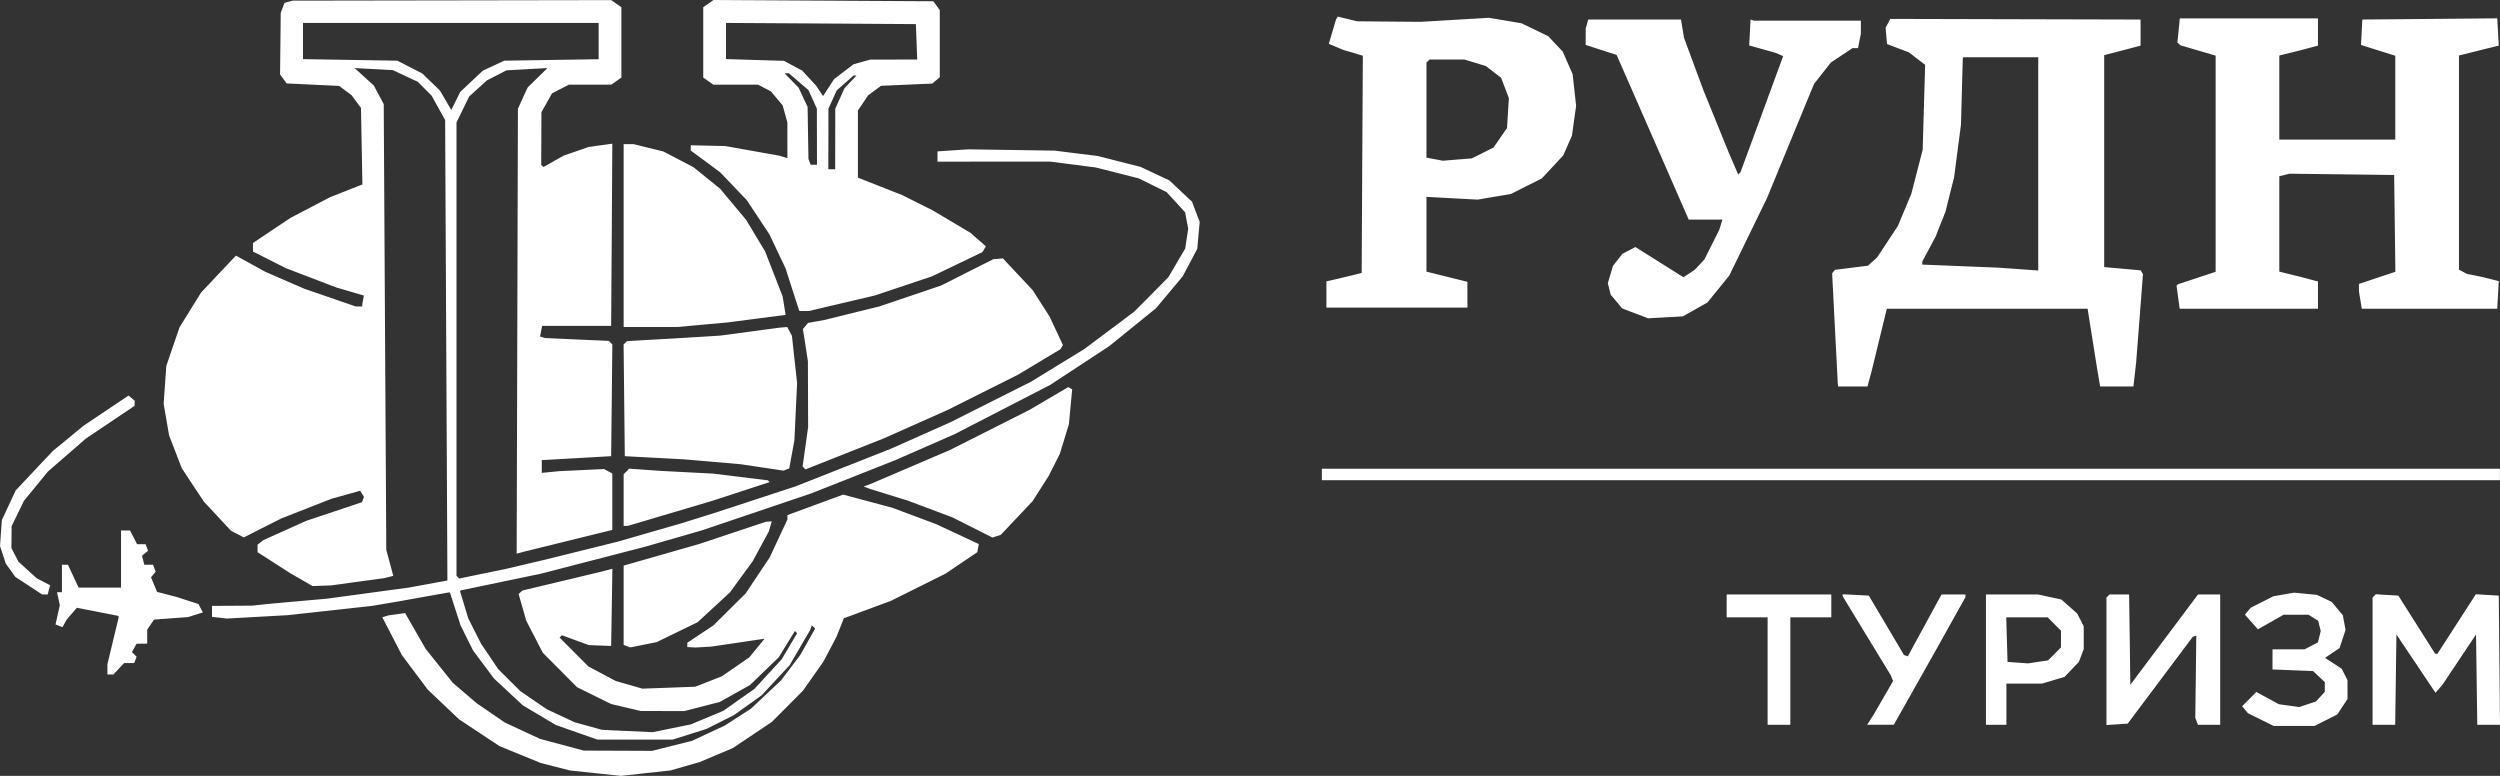 <svg width="87" height="27" viewBox="0 0 87 27" fill="none" xmlns="http://www.w3.org/2000/svg">
<rect x="0" y="0" width="87" height="27" fill="#333333" stroke="none"/>
<path fill-rule="evenodd" clip-rule="evenodd" d="M10.045 0.06L9.902 0.097L9.835 0.272L9.769 0.448L9.758 1.519L9.746 2.59L9.86 2.746L9.974 2.903L10.889 2.947L11.803 2.99L12.02 3.153L12.236 3.315L12.399 3.534L12.562 3.754L12.587 5.086L12.612 6.418L12.052 6.639L11.492 6.86L10.803 7.22L10.114 7.579L9.458 8.017L8.803 8.456V8.604V8.753L9.374 9.042L9.945 9.331L10.819 9.665L11.692 10L12.178 10.143L12.664 10.286L12.639 10.415L12.614 10.545L12.608 10.604L12.602 10.664H12.489H12.377L11.48 10.355L10.584 10.045L9.911 9.753L9.238 9.461L8.724 9.178L8.21 8.896L7.604 9.537L6.998 10.18L6.623 10.784L6.248 11.389L6.018 12.06L5.788 12.732L5.741 13.394L5.695 14.055L5.79 14.605L5.885 15.155L6.106 15.725L6.326 16.295L6.708 16.873L7.09 17.451L7.565 17.961L8.039 18.471L8.262 18.586L8.484 18.702L9.134 18.373L9.784 18.045L10.659 17.701L11.533 17.358L12.034 17.218L12.535 17.078L12.601 17.185L12.666 17.292L12.631 17.385L12.595 17.477L11.629 17.8L10.663 18.123L9.911 18.461L9.159 18.799L9.06 18.878L8.961 18.957L8.962 19.086L8.963 19.216L9.536 19.584L10.109 19.953L10.493 20.174L10.878 20.395L11.206 20.383L11.533 20.371L12.443 20.246L13.354 20.122L13.52 20.081L13.686 20.04L13.565 19.588L13.443 19.136L13.398 11.38L13.354 3.623L13.181 3.3L13.009 2.976L12.675 2.673L12.341 2.369L13.005 2.404L13.67 2.44L14.105 2.644L14.541 2.847L14.782 3.09L15.023 3.333L15.257 3.756L15.491 4.18L15.51 8.178L15.53 12.175L15.55 16.188L15.57 20.201L14.897 20.325L14.224 20.448L12.8 20.641L11.375 20.834L10.386 20.922L9.396 21.011L9.08 21.044L8.763 21.077L8.071 21.081L7.378 21.085V21.276V21.466L7.636 21.496L7.894 21.526L8.962 21.466L10.03 21.407L11.494 21.245L12.958 21.084L13.393 21.01L13.829 20.936L14.734 20.774L15.64 20.613L15.654 20.63L15.667 20.648L15.847 21.205L16.027 21.762L16.245 22.2L16.463 22.638L16.827 23.125L17.191 23.612L17.692 24.079L18.193 24.546L18.769 24.888L19.345 25.231L20.069 25.485L20.793 25.739L22.099 25.739L23.405 25.739L23.996 25.553L24.587 25.366L25.064 25.126L25.542 24.885L26.02 24.544L26.499 24.203L26.989 23.676L27.48 23.149L27.835 22.539L28.191 21.928L28.221 21.845L28.251 21.762L28.309 21.817L28.368 21.872L28.108 22.334L27.848 22.796L27.515 23.236L27.181 23.677L26.657 24.169L26.134 24.662L25.679 24.955L25.225 25.248L24.655 25.514L24.086 25.78L23.389 25.955L22.693 26.13L21.505 26.125L20.318 26.121L19.557 25.917L18.796 25.714L18.184 25.43L17.571 25.145L17.085 24.813L16.599 24.481L16.179 24.122L15.759 23.764L15.286 23.173L14.814 22.582L14.456 21.959L14.098 21.335L13.805 21.376L13.512 21.417L13.409 21.449L13.305 21.482L13.645 22.139L13.985 22.796L14.436 23.398L14.888 24.001L15.434 24.519L15.98 25.036L16.681 25.5L17.382 25.965L18.098 26.258L18.814 26.551L19.329 26.683L19.843 26.814L20.726 26.907L21.608 27L22.469 26.906L23.329 26.812L23.843 26.665L24.356 26.517L24.928 26.276L25.499 26.035L26.18 25.579L26.861 25.123L27.401 24.581L27.941 24.038L28.295 23.536L28.649 23.034L28.88 22.597L29.11 22.159L29.238 21.838L29.366 21.516L30.184 21.213L31.003 20.91L31.953 20.437L32.902 19.964L33.456 19.59L34.01 19.216L34.036 19.074L34.062 18.933L33.324 18.588L32.586 18.243L31.82 17.957L31.055 17.671L30.198 17.441L29.341 17.212L28.371 17.569L27.402 17.925V18.002V18.079L27.096 18.733L26.791 19.388L26.371 20.018L25.951 20.648L25.39 21.205L24.829 21.762L24.374 22.064L23.919 22.367V22.442V22.517L24.058 22.525L24.196 22.534L24.473 22.518L24.75 22.502L25.679 22.365L26.607 22.227L26.342 22.552L26.077 22.875L25.599 23.205L25.121 23.535L24.659 23.716L24.196 23.898L23.275 23.932L22.354 23.965L21.89 23.831L21.426 23.697L20.951 23.445L20.477 23.194L19.975 22.691L19.473 22.187L19.513 22.147L19.553 22.106L20.022 22.278L20.49 22.45L20.879 22.464L21.268 22.478L21.29 21.135L21.311 19.793L21.131 19.84L20.951 19.888L19.566 20.219L18.181 20.55L18.114 20.611L18.047 20.672L18.181 21.137L18.314 21.602L18.602 22.159L18.89 22.716L19.486 23.315L20.081 23.914L20.674 24.207L21.268 24.5L21.782 24.621L22.297 24.742L23.056 24.744L23.815 24.745L24.433 24.586L25.051 24.427L25.573 24.134L26.096 23.842L26.598 23.359L27.099 22.876L27.381 22.417L27.663 21.958L27.702 21.997L27.74 22.036L27.472 22.489L27.204 22.942L26.729 23.457L26.254 23.973L25.715 24.353L25.176 24.734L24.607 24.972L24.038 25.21L23.374 25.345L22.709 25.48L21.83 25.439L20.951 25.398L20.477 25.267L20.002 25.137L19.513 24.908L19.024 24.679L18.563 24.363L18.102 24.047L17.719 23.665L17.336 23.283L17.038 22.84L16.739 22.398L16.518 21.96L16.297 21.523L16.153 21.05L16.01 20.576L16.027 20.56L16.044 20.544L17.43 20.255L18.814 19.967L20.635 19.496L22.455 19.025L23.445 18.74L24.434 18.454L26.333 17.812L28.233 17.169L29.697 16.591L31.161 16.012L32.19 15.561L33.219 15.109L34.881 14.253L36.543 13.397L37.572 12.722L38.601 12.046L39.414 11.387L40.228 10.728L40.692 10.174L41.155 9.621L41.41 9.142L41.664 8.662L41.706 8.192L41.749 7.721L41.615 7.37L41.482 7.019L41.088 6.649L40.694 6.278L40.195 6.044L39.696 5.809L38.95 5.619L38.205 5.429L37.453 5.336L36.701 5.242L35.197 5.219L33.694 5.197L33.159 5.232L32.625 5.268V5.447V5.626L34.584 5.624L36.543 5.623L37.334 5.725L38.126 5.827L38.878 6.017L39.63 6.208L40.114 6.447L40.599 6.686L40.92 7.037L41.242 7.388L41.295 7.674L41.349 7.96L41.297 8.304L41.246 8.649L40.952 9.149L40.658 9.649L40.065 10.248L39.471 10.846L38.601 11.498L37.73 12.149L36.803 12.717L35.876 13.286L34.468 13.993L33.06 14.701L32.032 15.158L31.003 15.616L29.341 16.272L27.679 16.928L26.333 17.369L24.988 17.811L24.355 18.01L23.721 18.209L22.613 18.528L21.505 18.848L20.239 19.162L18.973 19.476L18.261 19.643L17.548 19.811L16.764 19.971L15.98 20.132L15.933 20.085L15.886 20.038V12.149V4.26L16.106 3.81L16.326 3.359L16.637 3.077L16.948 2.795L17.286 2.622L17.625 2.448L18.338 2.408L19.052 2.368L18.708 2.705L18.364 3.042L18.193 3.412L18.023 3.783L18.002 11.525L17.98 19.267L18.12 19.23L18.261 19.192L19.784 18.817L21.308 18.441V17.459V16.477L21.165 16.4L21.022 16.323L20.235 16.36L19.448 16.397L19.151 16.427L18.854 16.456V16.234V16.012L20.061 15.944L21.268 15.875L21.289 13.931L21.31 11.987L21.249 11.925L21.187 11.863L20.08 11.814L18.973 11.764L18.884 11.738L18.794 11.711L18.83 11.525L18.865 11.34H20.066H21.268L21.289 8.17L21.309 5L20.898 5.057L20.485 5.114L20.054 5.264L19.622 5.413L19.266 5.613L18.909 5.814L18.872 5.776L18.834 5.738L18.838 4.821L18.842 3.905L19.026 3.577L19.209 3.249L19.503 3.098L19.797 2.947H20.535H21.272L21.448 2.823L21.624 2.7V1.476V0.251L21.448 0.128L21.272 0.004L15.73 0.013L10.188 0.022L10.045 0.06ZM24.651 0.126L24.473 0.251V1.476V2.7L24.649 2.823L24.825 2.947H25.603H26.381L26.605 3.064L26.829 3.18L27.033 3.424L27.237 3.668L27.319 3.964L27.401 4.26L27.401 4.882L27.402 5.504L27.263 5.461L27.125 5.419L26.184 5.251L25.243 5.083L24.64 5.069L24.038 5.055V5.147V5.238L24.55 5.617L25.062 5.996L25.525 6.48L25.988 6.965L26.382 7.561L26.777 8.158L27.057 8.748L27.337 9.338L27.576 10.081L27.815 10.823L27.985 10.823L28.154 10.822L29.301 10.552L30.449 10.282L31.438 9.951L32.427 9.62L33.307 9.197L34.187 8.774L34.248 8.674L34.31 8.574L34.041 8.338L33.773 8.102L33.115 7.711L32.457 7.32L31.928 7.055L31.398 6.79L30.627 6.486L29.855 6.182V5.014V3.846L30.033 3.583L30.211 3.32L30.434 3.153L30.657 2.987L31.55 2.947L32.443 2.908L32.574 2.798L32.704 2.689V1.521V0.352L32.592 0.198L32.48 0.044L28.655 0.022L24.829 0L24.651 0.126ZM46.523 0.629L46.492 0.68L46.368 1.103L46.243 1.526L46.498 1.632L46.752 1.738L47.09 1.838L47.427 1.939L47.406 5.72L47.386 9.5L46.99 9.596L46.594 9.692L46.377 9.742L46.159 9.792V10.248V10.704H48.612H51.066V10.255V9.807L50.353 9.63L49.641 9.453V8.152V6.851L50.532 6.899L51.422 6.947L52.001 6.848L52.581 6.75L53.118 6.479L53.656 6.209L54.029 5.808L54.401 5.408L54.553 5.064L54.704 4.72L54.776 4.204L54.849 3.689L54.789 3.136L54.728 2.583L54.555 2.188L54.382 1.794L54.129 1.526L53.875 1.257L53.413 1.034L52.95 0.811L52.384 0.715L51.818 0.619L50.63 0.689L49.443 0.76L48.335 0.751L47.227 0.741L46.891 0.659L46.554 0.577L46.523 0.629ZM55.226 0.839L55.183 0.998L55.182 1.281L55.181 1.564L55.72 1.738L56.258 1.912L56.582 2.649L56.905 3.385L57.836 5.513L58.767 7.641H59.354H59.941L59.885 7.82L59.83 7.999L59.571 8.516L59.311 9.033L59.142 9.213L58.973 9.392L58.779 9.52L58.584 9.648L57.748 9.122L56.912 8.597L56.687 8.714L56.462 8.831L56.296 9.042L56.131 9.254L56.041 9.554L55.952 9.854L56.002 10.054L56.052 10.254L56.253 10.494L56.454 10.735L56.906 10.906L57.358 11.077L57.96 11.043L58.563 11.01L58.989 10.769L59.416 10.529L59.797 10.06L60.179 9.59L60.837 8.238L61.495 6.885L62.311 4.903L63.128 2.921L63.42 2.55L63.712 2.178L64.09 1.926L64.468 1.674H64.564H64.659L64.708 1.426L64.758 1.177V0.949V0.72H62.898H61.038L60.979 0.7L60.919 0.68L60.896 1.131L60.872 1.581L61.331 1.71L61.79 1.839L61.922 1.896L62.054 1.953L61.313 3.971L60.571 5.989L60.529 6.031L60.488 6.072L60.321 5.683L60.154 5.294L59.718 4.22L59.281 3.146L58.942 2.231L58.604 1.316L58.551 0.998L58.498 0.68H56.883H55.269L55.226 0.839ZM65.701 0.812L65.619 0.965L65.644 1.249L65.668 1.532L66.048 1.677L66.429 1.822L66.712 2.039L66.995 2.256L66.952 3.735L66.909 5.215L66.711 5.981L66.513 6.747L66.279 7.307L66.045 7.866L65.683 8.413L65.322 8.959L65.165 9.102L65.008 9.245L64.432 9.318L63.856 9.391L63.807 9.451L63.758 9.51L63.856 11.42L63.954 13.329L63.96 13.389L63.966 13.448H64.477H64.988L65.058 13.19L65.129 12.931L65.395 11.837L65.662 10.743H69.155H72.648L72.822 11.837L72.996 12.931L73.041 13.19L73.085 13.448H73.665H74.244L74.291 13.031L74.338 12.613L74.457 11.077L74.575 9.541L74.534 9.474L74.493 9.408L73.86 9.351L73.226 9.295V5.607V1.919L73.523 1.842L73.82 1.765L74.156 1.677L74.492 1.589V1.134L74.492 0.68L70.137 0.669L65.782 0.658L65.701 0.812ZM75.816 1.058L75.774 1.476L75.826 1.526L75.877 1.576L76.491 1.756L77.104 1.936V5.697V9.458L76.451 9.674L75.798 9.89L75.77 9.914L75.743 9.938L75.798 10.341L75.853 10.743H78.259H80.665V10.269V9.795L80.368 9.717L80.072 9.638L79.696 9.545L79.32 9.452V7.792V6.132L79.498 6.089L79.676 6.045L81.496 6.067L83.317 6.09L83.338 7.773L83.359 9.457L82.725 9.669L82.09 9.881L82.091 10.014L82.092 10.147L82.141 10.445L82.19 10.743H84.547H86.904L86.931 10.264L86.957 9.784L86.68 9.713L86.403 9.643L86.126 9.587L85.849 9.531L85.711 9.458L85.572 9.386V5.658V1.931L86.265 1.759L86.957 1.587L86.931 1.113L86.904 0.638L84.557 0.659L82.209 0.68L82.186 1.122L82.163 1.565L82.76 1.753L83.356 1.941V3.399V4.857H81.338H79.32V3.394V1.932L79.696 1.839L80.072 1.746L80.368 1.667L80.665 1.589V1.114V0.64H78.262H75.858L75.816 1.058ZM20.833 1.43V2.061L19.191 2.086L17.548 2.112L17.175 2.285L16.802 2.459L16.409 2.828L16.016 3.198L15.861 3.512L15.706 3.827L15.506 3.486L15.306 3.146L15.002 2.853L14.699 2.56L14.264 2.336L13.829 2.112L12.186 2.085L10.544 2.058V1.429V0.799H15.688H20.833V1.43ZM31.896 1.456L31.919 2.072L31.105 2.073L30.29 2.073L29.996 2.155L29.701 2.238L29.363 2.496L29.024 2.755L28.833 3.049L28.642 3.344L28.524 3.165L28.407 2.987L28.161 2.722L27.916 2.456L27.599 2.287L27.283 2.117L26.274 2.087L25.265 2.056V1.427V0.798L28.569 0.818L31.873 0.839L31.896 1.456ZM70.931 5.703V9.414L70.238 9.364L69.546 9.315L68.22 9.261L66.895 9.208V9.155V9.101L67.126 8.669L67.358 8.238L67.531 7.8L67.704 7.362L67.853 6.766L68.003 6.169L68.122 5.254L68.242 4.339L68.273 3.186L68.305 2.032L68.312 2.013L68.319 1.993H69.625H70.931V5.703ZM51.334 2.185L51.706 2.297L51.972 2.502L52.239 2.706L52.374 3.062L52.509 3.418L52.476 3.937L52.444 4.456L52.209 4.795L51.975 5.135L51.598 5.323L51.221 5.512L50.715 5.552L50.21 5.593L49.926 5.539L49.641 5.486V3.832V2.178L49.694 2.125L49.747 2.072H50.354H50.962L51.334 2.185ZM27.794 2.843L28.136 3.137L28.281 3.46L28.427 3.783L28.429 4.757L28.431 5.732H28.32H28.21L28.172 5.632L28.134 5.532L28.119 4.627L28.105 3.722L27.948 3.386L27.791 3.05L27.547 2.8L27.304 2.55H27.378H27.452L27.794 2.843ZM29.598 2.848L29.39 3.067L29.228 3.425L29.067 3.783L29.066 4.837L29.064 5.891H28.945H28.826L28.828 4.837L28.83 3.783L28.974 3.464L29.118 3.145L29.41 2.887L29.702 2.629H29.754H29.806L29.598 2.848ZM21.703 8.198V11.38L22.633 11.38L23.563 11.38L24.434 11.301L25.304 11.222L26.322 11.091L27.339 10.959L27.288 10.637L27.236 10.314L26.931 9.532L26.626 8.751L26.295 8.2L25.965 7.65L25.513 7.11L25.061 6.569L24.599 6.195L24.136 5.82L23.612 5.546L23.088 5.273L22.569 5.144L22.049 5.016H21.876H21.703V8.198ZM33.659 9.478L32.754 9.935L31.68 10.299L30.607 10.662L29.657 10.896L28.708 11.131L28.414 11.184L28.12 11.237L28.031 11.345L27.942 11.452L28.029 12.012L28.115 12.571L28.119 13.716L28.123 14.861L28.027 15.548L27.931 16.235L27.981 16.285L28.031 16.335L29.398 15.793L30.765 15.252L31.873 14.758L32.981 14.265L34.206 13.651L35.431 13.037L36.167 12.595L36.903 12.153L36.947 12.082L36.991 12.011L36.76 11.517L36.529 11.022L36.234 10.561L35.94 10.1L35.421 9.547L34.901 8.993L34.733 9.007L34.564 9.021L33.659 9.478ZM26.096 11.541L25.067 11.679L24.276 11.728L23.484 11.776L22.653 11.823L21.822 11.871L21.761 11.929L21.701 11.987L21.722 13.931L21.743 15.875L22.772 15.93L23.801 15.985L24.791 16.07L25.781 16.156L26.523 16.267L27.265 16.378L27.365 16.34L27.466 16.301L27.556 15.809L27.645 15.318L27.692 14.323L27.739 13.329L27.649 12.508L27.559 11.687L27.478 11.533L27.396 11.38L27.26 11.391L27.125 11.403L26.096 11.541ZM36.503 13.866L35.831 14.261L34.446 14.96L33.06 15.659L31.675 16.252L30.29 16.845L30.172 16.888L30.053 16.93L30.172 16.975L30.29 17.019L30.944 17.221L31.596 17.423L32.368 17.713L33.14 18.003L33.838 18.354L34.536 18.706L34.681 18.66L34.827 18.613L35.381 18.027L35.935 17.44L36.217 16.998L36.498 16.556L36.689 16.176L36.881 15.795L37.04 15.278L37.198 14.76L37.255 14.154L37.312 13.548L37.244 13.51L37.176 13.472L36.503 13.866ZM3.689 14.291L2.907 14.816L2.373 15.255L1.839 15.693L1.192 16.38L0.546 17.067L0.305 17.583L0.065 18.099L0.032 18.55L0 19L0.101 19.307L0.201 19.614L0.367 19.844L0.532 20.075L1 20.381L1.467 20.688H1.564H1.661L1.703 20.527L1.745 20.366L1.51 20.244L1.275 20.122L0.958 19.834L0.641 19.546L0.52 19.311L0.398 19.075L0.401 18.692L0.404 18.31L0.62 17.867L0.835 17.425L1.252 16.918L1.668 16.41L2.327 15.837L2.986 15.264L3.834 14.694L4.682 14.124L4.685 14.035L4.687 13.945L4.58 13.855L4.472 13.765L3.689 14.291ZM21.8 16.406L21.703 16.503V17.402V18.301H21.775H21.847L23.317 17.865L24.787 17.429L25.785 17.103L26.782 16.777L26.752 16.746L26.722 16.716L25.776 16.599L24.829 16.482L23.919 16.435L23.009 16.388L22.453 16.349L21.897 16.309L21.8 16.406ZM46.001 16.511V16.71H66.499H86.997V16.511V16.312H66.499H46.001V16.511ZM25.502 18.541L24.355 18.924L23.029 19.304L21.703 19.683V21.063V22.443L21.817 22.487L21.931 22.531L22.391 22.438L22.851 22.346L23.563 22L24.276 21.654L24.841 21.132L25.406 20.611L25.799 20.072L26.192 19.534L26.472 19.017L26.752 18.5L26.805 18.321L26.858 18.142L26.754 18.15L26.65 18.158L25.502 18.541ZM4.212 19.454V20.449H3.474H2.736L2.55 20.051L2.365 19.653H2.26H2.155V20.131V20.608H2.069H1.984L2.033 20.833L2.082 21.059L2.007 21.396L1.932 21.732L2.053 21.779L2.174 21.826L2.248 21.694L2.321 21.562L2.498 21.356L2.674 21.15L3.384 21.289L4.094 21.428L4.115 21.444L4.136 21.46L3.937 22.287L3.738 23.114L3.738 23.293L3.738 23.472H3.843H3.947L4.133 23.273L4.319 23.074H4.495H4.67L4.712 22.965L4.754 22.855L4.673 22.773L4.592 22.692L4.672 22.547L4.753 22.402L4.938 22.4L5.123 22.398V22.155V21.912L5.241 21.737L5.36 21.562L5.954 21.518L6.547 21.474L6.804 21.393L7.061 21.312L6.983 21.166L6.905 21.019L6.528 20.898L6.151 20.776L5.809 20.687L5.467 20.599L5.361 20.345L5.255 20.091L5.336 19.993L5.417 19.894L5.371 19.774L5.325 19.653H5.174H5.022L4.982 19.497L4.941 19.341L5.047 19.253L5.153 19.165L5.109 19.051L5.066 18.938H4.918H4.77L4.648 18.699L4.525 18.46H4.369H4.212V19.454ZM79.473 20.687L79.112 20.75L78.716 20.951L78.321 21.152L78.222 21.272L78.124 21.391L78.35 21.645L78.577 21.9L79.024 21.646L79.472 21.392H79.902H80.333L80.502 21.497L80.672 21.602L80.717 21.782L80.762 21.96L80.713 22.158L80.664 22.355L80.431 22.476L80.198 22.597H79.641H79.083V22.947V23.297L79.789 23.325L80.495 23.353L80.699 23.546L80.903 23.738V23.908V24.078L80.748 24.245L80.594 24.412L80.304 24.508L80.012 24.605L79.658 24.556L79.303 24.507L78.912 24.293L78.521 24.079L78.274 24.328L78.027 24.576L78.128 24.698L78.229 24.821L78.675 25.041L79.122 25.262H79.834H80.547L80.942 25.063L81.338 24.864L81.516 24.594L81.694 24.323L81.693 23.997L81.693 23.671L81.592 23.472L81.492 23.273L81.202 23.083L80.911 22.894L81.165 22.723L81.417 22.551L81.522 22.236L81.625 21.921L81.578 21.665L81.53 21.408L81.336 21.177L81.142 20.945L80.885 20.823L80.626 20.701L80.23 20.663L79.834 20.624L79.473 20.687ZM60.088 21.085V21.483H60.8H61.513V23.353V25.222H61.908H62.304V23.353V21.483H63.017H63.729V21.085V20.688H61.908H60.088V21.085ZM64.125 20.715V20.749L64.965 22.131L65.806 23.512L65.842 23.606L65.879 23.7L65.543 24.282L65.206 24.864L65.092 25.043L64.977 25.222L65.441 25.221L65.905 25.221L66.697 23.817L67.488 22.413L67.647 22.127L67.806 21.841L68.102 21.311L68.398 20.781V20.734V20.688H67.982H67.565L66.978 21.764L66.392 22.84L66.325 22.817L66.259 22.795L65.647 21.761L65.035 20.727L64.58 20.703L64.125 20.68V20.715ZM69.111 22.955V25.222H69.467H69.823V24.506V23.79H70.442H71.061L71.453 23.673L71.846 23.556L72.096 23.295L72.346 23.034L72.43 22.811L72.514 22.587V22.19V21.794L72.399 21.571L72.284 21.348L72.01 21.105L71.735 20.863L71.329 20.775L70.923 20.688H70.017H69.111V22.955ZM73.358 20.741L73.305 20.794V23.012V25.231L73.675 25.207L74.044 25.182L75.177 23.671L76.309 22.16L76.37 22.14L76.431 22.119L76.414 23.551L76.396 24.982L76.442 25.102L76.488 25.222H76.875H77.263V22.955V20.688H76.877H76.491L75.314 22.259L74.136 23.83L74.115 22.259L74.093 20.688H73.752H73.411L73.358 20.741ZM82.622 20.737L82.565 20.794V23.008V25.222H82.959H83.353L83.374 23.651L83.396 22.08L84.076 23.095L84.756 24.109L84.877 23.97L84.997 23.83L85.582 22.955L86.166 22.08L86.188 23.651L86.209 25.222H86.604H87L86.979 22.975L86.957 20.727L86.558 20.704L86.159 20.68L85.49 21.718L84.82 22.756L84.781 22.752L84.741 22.748L84.102 21.738L83.462 20.727L83.07 20.704L82.678 20.68L82.622 20.737ZM71.491 21.716L71.722 21.948V22.239V22.53L71.498 22.755L71.273 22.981L70.924 23.033L70.575 23.086L70.219 23.06L69.862 23.034L69.84 22.259L69.817 21.483H70.538H71.26L71.491 21.716Z" fill="white"/>
</svg>
